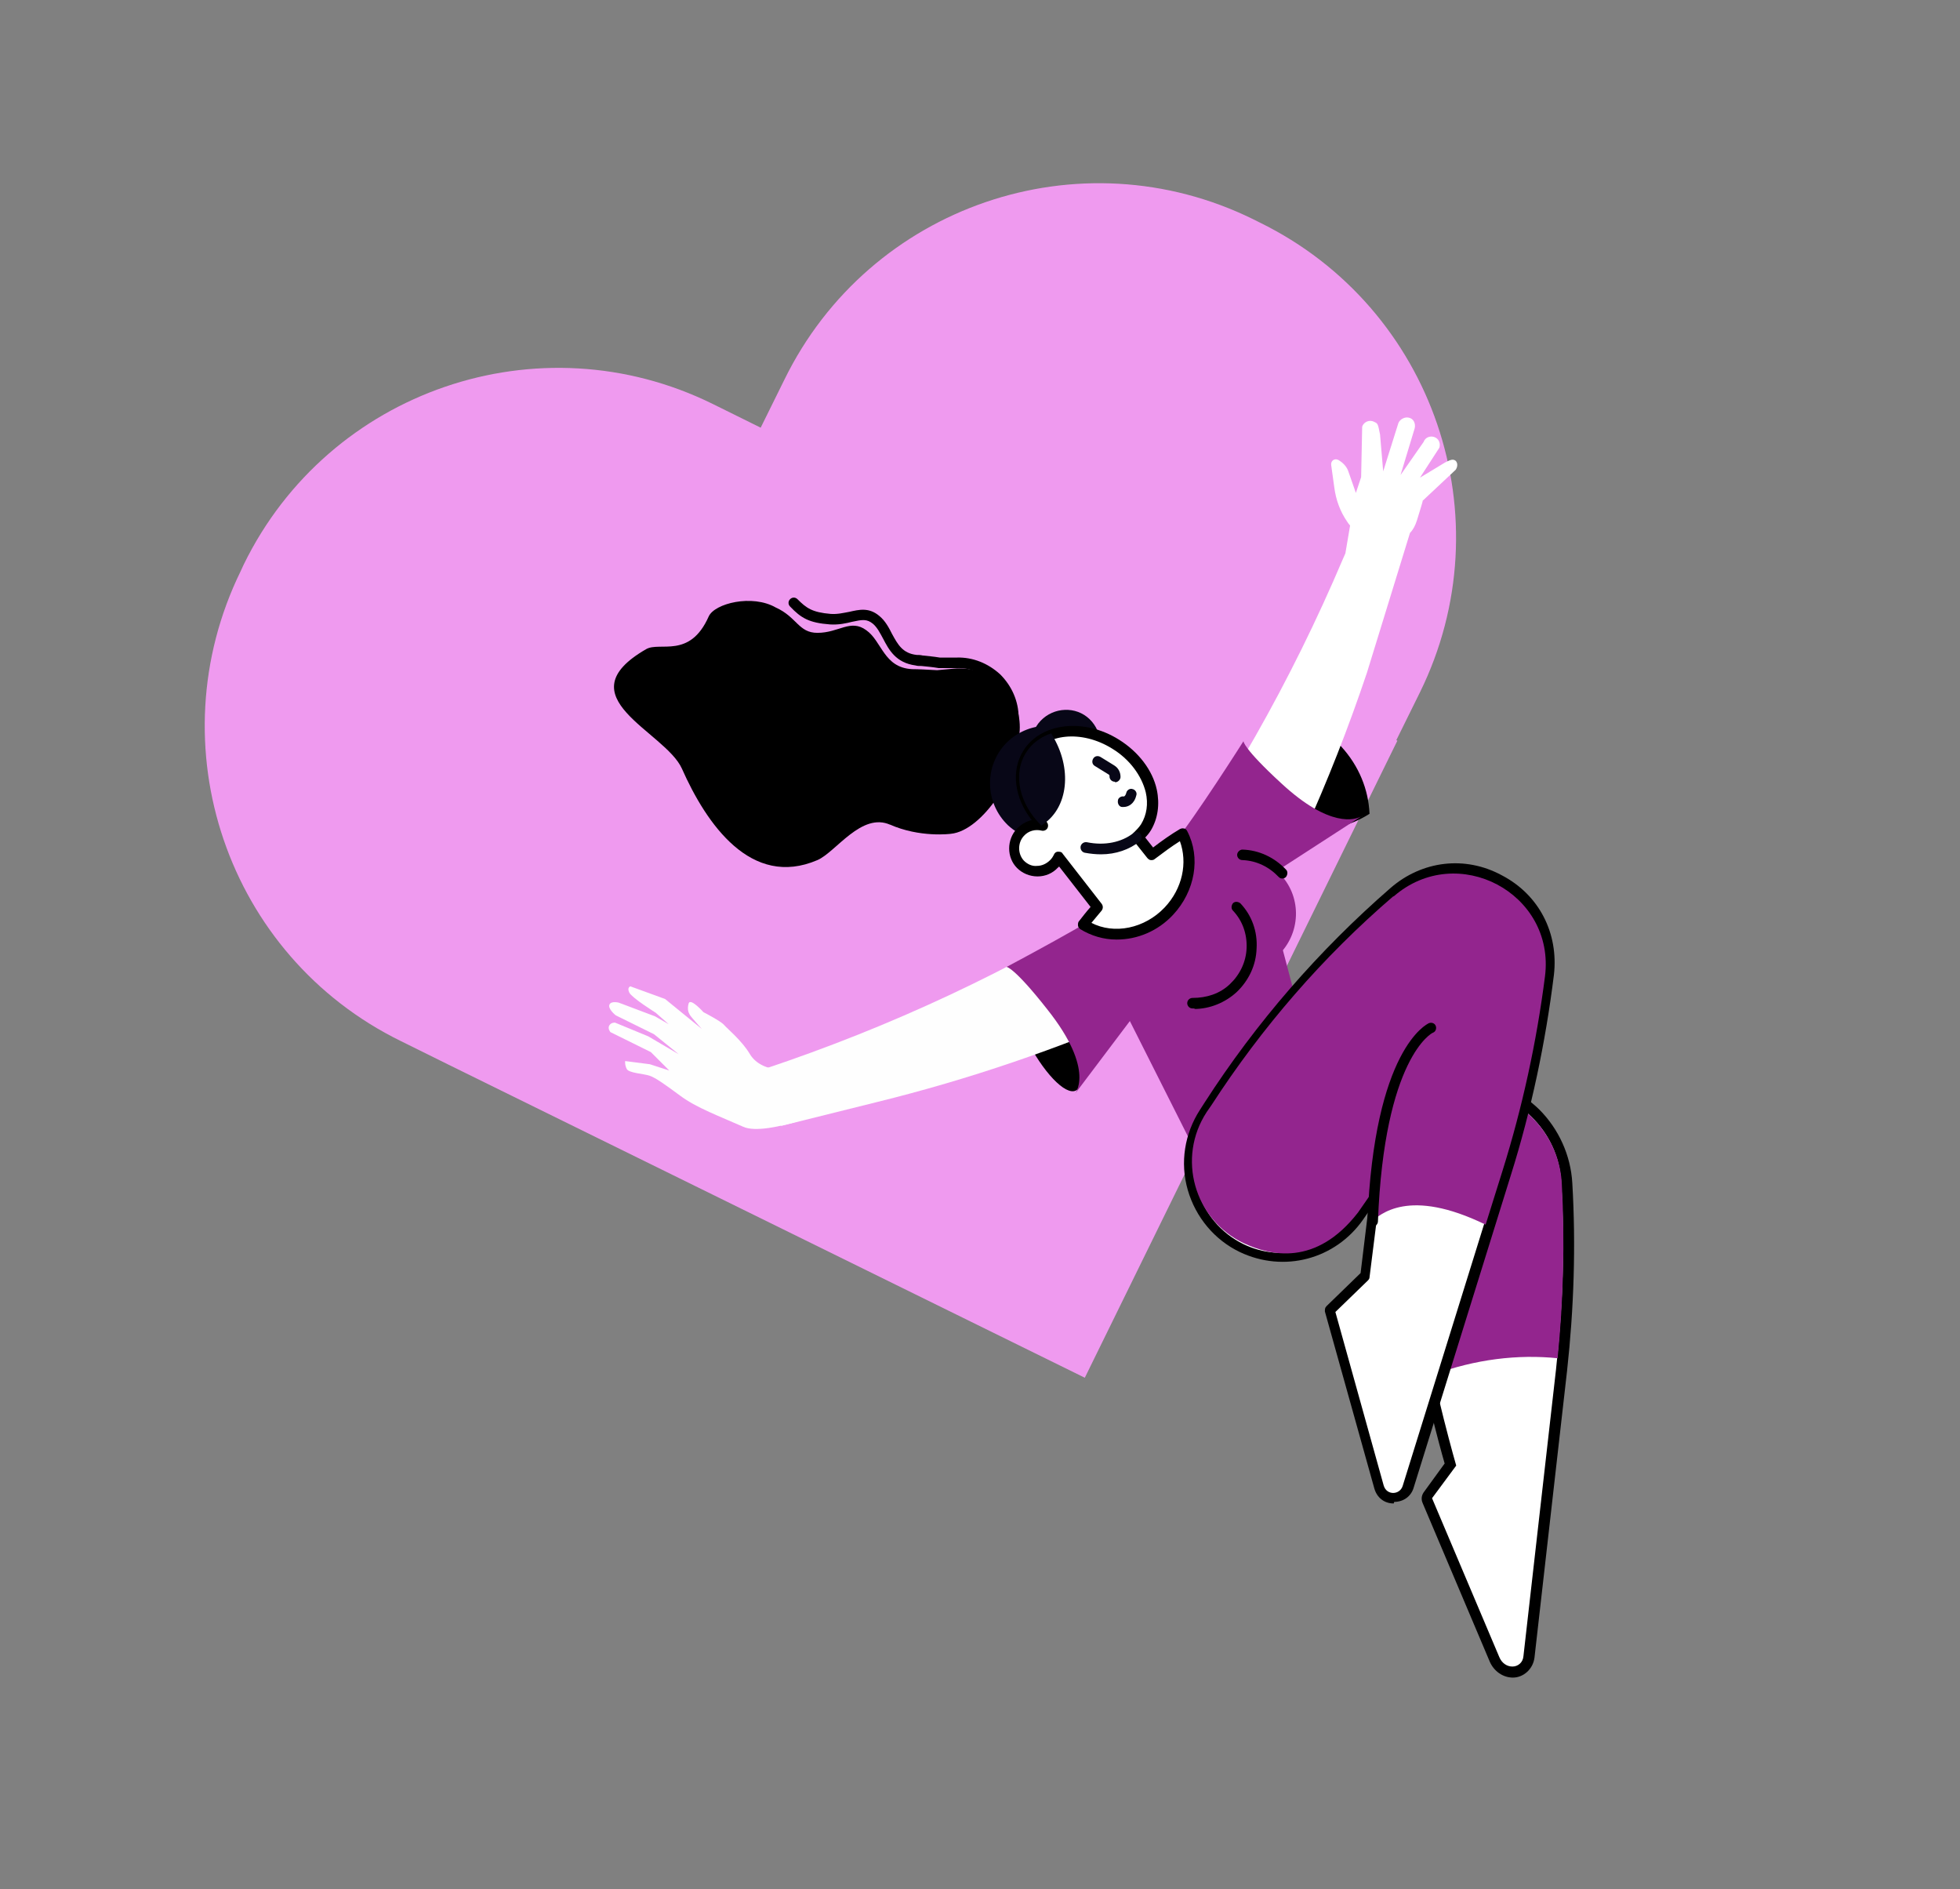 <svg width="165" height="159" viewBox="0 0 165 159" fill="none" xmlns="http://www.w3.org/2000/svg">
<rect x="0" y="0" width="165" height="159" fill="#808080" stroke="none"/>
<path d="M117.548 62.298L119.538 58.269C126.747 43.613 120.688 25.902 106.05 18.729L105.519 18.463C90.881 11.246 73.191 17.312 66.027 31.968L64.037 35.997L60.012 34.005C45.374 26.788 27.685 32.854 20.52 47.51L20.255 48.085C13.091 62.741 19.105 80.452 33.743 87.625L37.768 89.617L91.323 115.962L117.636 62.342L117.548 62.298Z" fill="#EF9AEF"/>
<path d="M74.871 69.382C77.436 70.534 80.046 70.18 80.046 70.18C82.743 69.914 85.795 65.043 85.751 62.21C85.883 61.545 85.883 60.881 85.751 60.173C85.176 57.693 82.832 56.055 80.311 56.276L78.896 56.409C78.056 56.365 77.304 56.321 76.773 56.321C74.385 56.188 74.252 53.974 72.926 53.044C71.599 52.07 70.626 53.266 68.813 53.266C67.221 53.266 67.088 51.937 65.319 51.14C63.329 49.989 60.145 50.786 59.658 51.893C58.066 55.48 55.546 53.974 54.396 54.638C47.408 58.667 55.988 61.545 57.403 64.689C59.482 69.382 63.241 74.784 68.813 72.393C70.361 71.729 72.528 68.32 74.96 69.427L74.871 69.382Z" fill="black"/>
<path d="M85.088 62.209H84.999C84.778 62.165 84.601 61.9 84.69 61.678C84.778 61.28 84.822 60.881 84.822 60.483C84.822 59.331 84.336 58.269 83.54 57.428C82.744 56.63 81.638 56.188 80.533 56.232H79.117C79.117 56.232 79.073 56.232 79.029 56.232C78.498 56.143 78.012 56.099 77.57 56.055C77.393 56.055 77.216 56.055 77.083 56.011C75.403 55.789 74.828 54.682 74.341 53.752C74.076 53.265 73.855 52.823 73.501 52.513C72.97 52.07 72.572 52.158 71.732 52.336C71.201 52.468 70.626 52.601 69.875 52.557C68.106 52.424 67.442 52.026 66.513 51.051C66.337 50.874 66.337 50.609 66.513 50.432C66.69 50.255 66.956 50.255 67.133 50.432C67.885 51.184 68.371 51.539 69.919 51.671C70.494 51.716 71.024 51.583 71.511 51.494C72.307 51.317 73.147 51.096 74.032 51.849C74.518 52.247 74.828 52.823 75.093 53.354C75.579 54.239 75.978 54.992 77.171 55.125C77.304 55.125 77.481 55.125 77.658 55.169C78.056 55.214 78.587 55.258 79.117 55.346H80.533C81.903 55.302 83.186 55.834 84.203 56.763C85.176 57.737 85.751 59.022 85.751 60.394C85.751 60.881 85.707 61.324 85.574 61.811C85.53 62.032 85.353 62.165 85.132 62.165L85.088 62.209Z" fill="black"/>
<path d="M89.51 85.721C90.969 88.643 91.412 91.344 90.571 91.787C89.687 92.23 87.785 90.237 86.326 87.315C84.867 84.393 84.424 81.692 85.264 81.249C86.105 80.806 88.051 82.799 89.51 85.721Z" fill="black"/>
<path d="M105.916 66.77C108.083 65.265 109.366 62.962 109.72 60.571C110.914 61.058 111.975 61.811 112.904 62.829C114.407 64.468 115.203 66.46 115.292 68.497C111.931 70.622 107.508 70.312 104.457 67.611C104.943 67.39 105.43 67.124 105.916 66.77Z" fill="black"/>
<path d="M98.443 73.368L94.639 75.759C85.131 81.692 74.96 86.43 64.346 89.972L58.906 91.787L65.805 94.754L73.81 92.762C81.549 90.858 89.067 88.29 96.364 85.102L105.165 81.249L98.487 73.412L98.443 73.368Z" fill="#FEFEFE"/>
<path d="M122.545 38.787C122.324 38.61 122.103 38.699 121.661 38.92L119.538 40.204L121.174 37.68C121.263 37.37 121.174 37.016 120.865 36.839C120.467 36.617 119.98 36.795 119.847 37.193L117.902 39.983L119.096 36.042C119.184 35.643 119.007 35.245 118.609 35.156C118.255 35.068 117.857 35.289 117.725 35.599L116.442 39.673L116.177 36.573C116 35.688 116 35.643 115.69 35.511C115.292 35.289 114.806 35.511 114.673 35.909L114.585 40.16L114.142 41.488L113.523 39.717C113.391 39.274 113.037 38.92 112.639 38.699C112.329 38.566 112.02 38.787 112.064 39.141L112.329 41.045C112.462 42.064 112.816 43.038 113.391 43.879C113.479 44.012 113.568 44.145 113.656 44.233L113.258 46.58L113.081 46.978C108.703 57.295 103.175 67.08 96.497 76.069C96.497 76.069 108.482 72.969 109.764 70.135C111.754 65.752 113.523 61.236 115.071 56.631L118.698 44.853C118.963 44.587 119.14 44.233 119.272 43.835C119.538 42.949 119.803 42.152 119.759 42.152L122.545 39.54C122.722 39.274 122.722 38.964 122.545 38.787Z" fill="white"/>
<path d="M93.711 83.153L101.627 98.871L110.207 88.333L106.448 74.12C105.74 71.818 103.042 66.15 101.494 68.01L94.728 76.246C93.048 78.327 92.296 80.895 93.755 83.153H93.711Z" fill="#93258E"/>
<path d="M101.45 68.01L98.974 71.021C101.185 72.128 102.468 74.032 101.893 75.537C101.274 77.22 98.576 77.751 95.878 76.733C95.48 76.556 95.082 76.379 94.728 76.201H94.684C93.004 78.327 92.827 81.249 94.286 83.507L97.293 88.112C97.293 88.112 98.93 88.334 102.158 86.695C105.563 84.924 107.775 82.002 107.775 82.002L106.757 69.073C106.05 66.77 103.043 66.195 101.495 68.055L101.45 68.01Z" fill="#93258E"/>
<path d="M70.891 93.072C70.891 93.072 64.567 95.728 62.577 94.843C60.587 93.957 58.641 93.249 57.27 92.23C55.899 91.212 55.192 90.725 54.705 90.548C54.219 90.371 52.936 90.326 52.76 89.972C52.583 89.618 52.627 89.308 52.627 89.308L54.705 89.574L56.342 90.105L54.794 88.555L51.389 86.873C51.389 86.873 51.123 86.563 51.3 86.297C51.477 86.031 51.786 86.076 51.786 86.076L54.573 87.227L57.138 88.732L55.059 87.05L51.831 85.456C51.831 85.456 51.167 84.924 51.3 84.57C51.433 84.216 52.096 84.393 52.096 84.393L55.148 85.544L56.297 86.209L55.192 85.234C55.192 85.234 53.202 83.995 52.981 83.552C52.76 83.109 53.069 83.02 53.069 83.02L55.988 84.083L59.084 86.607C59.084 86.607 58.199 85.633 58.066 85.412C57.934 85.19 57.845 84.88 57.978 84.437C58.155 83.995 59.216 85.19 59.216 85.19C59.216 85.19 60.676 85.943 60.941 86.253C61.206 86.563 62.444 87.581 63.108 88.688C63.639 89.618 64.788 90.016 65.54 89.972C66.292 89.928 69.52 89.308 70.361 88.555C70.67 88.245 72.616 92.407 70.936 93.072H70.891Z" fill="#FEFEFE"/>
<path d="M95.347 85.633L90.438 92.142C90.438 92.142 92.34 90.194 88.139 84.924C85.353 81.382 84.733 81.382 84.733 81.382C84.733 81.382 92.296 77.397 94.33 75.848C94.33 75.848 99.858 80.984 95.303 85.677L95.347 85.633Z" fill="#93258E"/>
<path d="M107.863 65.929C104.635 62.962 104.679 62.387 104.679 62.387C104.679 62.387 100.61 68.807 98.753 71.065C100.389 71.773 101.583 72.88 101.981 74.032C103.662 74.696 105.785 74.829 107.952 73.013L114.585 68.718C114.099 68.984 111.976 69.737 107.863 65.929Z" fill="#93258E"/>
<path d="M114.585 68.762C114.673 68.718 114.718 68.674 114.718 68.674L114.585 68.762Z" fill="white"/>
<path d="M101.406 73.013C101.981 73.855 102.202 74.74 101.937 75.537C101.583 76.423 100.654 76.999 99.46 77.176C99.504 78.238 99.946 79.345 100.742 80.186C102.556 82.135 105.607 82.267 107.553 80.452C109.499 78.637 109.632 75.582 107.818 73.633C106.138 71.818 103.396 71.597 101.45 73.013H101.406Z" fill="#93258E"/>
<path d="M100.61 84.879C100.521 84.879 100.477 84.879 100.389 84.879C100.123 84.879 99.946 84.658 99.946 84.437C99.946 84.171 100.167 83.994 100.389 83.994C101.583 83.994 102.688 83.64 103.528 82.843C104.369 82.046 104.899 80.983 104.944 79.788C104.988 78.592 104.59 77.485 103.794 76.644C103.617 76.467 103.661 76.201 103.794 76.024C103.971 75.847 104.236 75.891 104.413 76.024C105.386 77.042 105.872 78.415 105.784 79.832C105.74 81.249 105.121 82.533 104.103 83.507C103.13 84.392 101.848 84.924 100.521 84.924L100.61 84.879Z" fill="black"/>
<path d="M91.544 62.387C93.49 64.247 93.579 67.302 91.765 69.25C89.908 71.198 86.856 71.287 84.866 69.471C82.921 67.612 82.832 64.557 84.645 62.608C86.503 60.66 89.554 60.572 91.544 62.387Z" fill="#080717"/>
<path d="M91.722 60.528C92.871 61.635 92.96 63.494 91.854 64.645C90.749 65.796 88.891 65.885 87.741 64.778C86.591 63.671 86.503 61.812 87.609 60.66C88.714 59.509 90.572 59.421 91.722 60.528Z" fill="#080717"/>
<path d="M96.453 69.649C97.78 67.479 96.63 64.38 93.888 62.653C91.146 60.926 87.785 61.28 86.458 63.45C85.353 65.265 85.972 67.745 87.785 69.516C87.122 69.339 86.37 69.516 85.839 70.092C85.132 70.844 85.132 72.084 85.839 72.793C86.635 73.59 87.918 73.59 88.67 72.793C88.847 72.615 88.935 72.438 89.023 72.217L92.296 76.423C91.898 76.91 91.5 77.397 91.102 77.884C93.225 79.301 96.276 78.903 98.311 76.778C100.079 74.918 100.477 72.261 99.46 70.269C98.62 70.8 97.736 71.376 96.895 72.084L95.701 70.579C95.967 70.357 96.188 70.092 96.409 69.782L96.453 69.649Z" fill="white"/>
<path d="M93.977 79.08C92.915 79.08 91.854 78.77 90.925 78.195C90.837 78.106 90.748 78.018 90.748 77.885C90.748 77.752 90.748 77.619 90.837 77.531C91.146 77.132 91.456 76.734 91.81 76.335L89.156 72.926C89.156 72.926 89.112 73.014 89.068 73.014C88.626 73.501 88.007 73.767 87.343 73.767C86.68 73.767 86.061 73.501 85.618 73.058C84.734 72.173 84.734 70.668 85.618 69.738C85.972 69.383 86.415 69.118 86.857 69.029C85.397 67.17 85.088 64.867 86.149 63.185C87.609 60.838 91.235 60.395 94.198 62.255C95.834 63.273 97.028 64.823 97.382 66.461C97.647 67.701 97.471 68.896 96.896 69.871C96.763 70.092 96.586 70.313 96.409 70.49L97.073 71.332C97.824 70.756 98.576 70.225 99.328 69.782C99.416 69.738 99.549 69.693 99.682 69.738C99.814 69.738 99.903 69.871 99.947 69.959C101.097 72.173 100.61 75.007 98.753 76.999C97.471 78.372 95.746 79.08 94.021 79.08H93.977ZM91.854 77.663C93.8 78.682 96.365 78.15 98.045 76.379C99.549 74.785 99.991 72.616 99.328 70.8C98.62 71.243 97.913 71.775 97.205 72.306C97.117 72.394 96.984 72.394 96.896 72.394C96.763 72.394 96.674 72.306 96.586 72.217L95.392 70.712C95.259 70.535 95.259 70.269 95.436 70.092C95.657 69.871 95.878 69.649 96.055 69.383C96.542 68.587 96.674 67.657 96.453 66.683C96.1 65.266 95.082 63.893 93.623 63.008C91.058 61.414 88.007 61.724 86.812 63.672C85.84 65.266 86.37 67.524 88.095 69.162C88.228 69.295 88.272 69.516 88.183 69.693C88.095 69.871 87.874 69.959 87.697 69.915C87.166 69.782 86.591 69.915 86.193 70.358C85.663 70.933 85.663 71.863 86.193 72.439C86.503 72.749 86.901 72.926 87.299 72.881C87.697 72.881 88.095 72.704 88.404 72.394C88.537 72.261 88.626 72.129 88.714 71.952C88.758 71.819 88.891 71.686 89.068 71.686C89.201 71.686 89.377 71.686 89.466 71.863L92.739 76.069C92.871 76.246 92.871 76.468 92.739 76.645C92.429 76.999 92.164 77.353 91.854 77.708V77.663Z" fill="black"/>
<path d="M87.608 69.516C87.608 69.516 87.697 69.471 87.741 69.427C89.952 68.01 90.306 64.645 88.537 61.811C88.537 61.811 88.537 61.767 88.493 61.723C87.608 62.033 86.857 62.564 86.37 63.361C85.22 65.176 85.839 67.7 87.653 69.471L87.608 69.516Z" fill="#080717"/>
<path d="M92.695 71.907C92.252 71.907 91.81 71.863 91.323 71.775C91.102 71.73 90.925 71.509 90.97 71.243C91.014 71.022 91.235 70.845 91.5 70.889C93.004 71.199 94.419 70.889 95.392 70.136C95.569 69.959 95.879 70.003 96.011 70.18C96.144 70.358 96.144 70.668 95.967 70.8C95.083 71.509 93.933 71.907 92.695 71.907Z" fill="#080717"/>
<path d="M93.844 65.796C93.579 65.796 93.402 65.575 93.402 65.354C93.402 65.265 93.402 65.221 93.313 65.177L92.163 64.468C91.942 64.335 91.898 64.07 92.031 63.848C92.163 63.627 92.429 63.583 92.65 63.715L93.8 64.424C94.153 64.645 94.33 64.999 94.33 65.398C94.33 65.619 94.109 65.841 93.888 65.841L93.844 65.796Z" fill="#080717"/>
<path d="M94.596 67.922C94.552 67.922 94.507 67.922 94.463 67.922C94.242 67.922 94.065 67.657 94.109 67.391C94.109 67.17 94.375 66.992 94.596 67.037C94.684 67.037 94.773 66.904 94.817 66.727C94.861 66.505 95.126 66.328 95.348 66.417C95.569 66.461 95.746 66.727 95.657 66.948C95.48 67.701 94.95 67.922 94.596 67.922Z" fill="#080717"/>
<path d="M107.951 73.943C107.818 73.943 107.73 73.899 107.641 73.81C106.845 72.969 105.784 72.438 104.59 72.393C104.324 72.393 104.147 72.172 104.147 71.951C104.147 71.729 104.369 71.508 104.59 71.508C106.005 71.552 107.287 72.172 108.26 73.19C108.437 73.368 108.393 73.633 108.26 73.81C108.172 73.899 108.083 73.943 107.951 73.943Z" fill="black"/>
<path d="M127.366 140.713C126.702 140.713 126.127 140.27 125.862 139.65L120.201 126.278C120.157 126.145 120.201 125.968 120.246 125.835L122.147 123.223C121.44 120.655 115.293 98.472 119.405 93.557C120.599 92.14 122.191 91.388 124.005 91.388C128.516 91.388 131.744 95.594 131.965 99.579C132.275 104.804 132.098 110.117 131.523 115.342L128.781 139.473C128.692 140.226 128.118 140.757 127.41 140.757L127.366 140.713Z" fill="white"/>
<path d="M123.916 91.831C127.454 91.831 131.213 95.019 131.434 99.579C131.744 104.804 131.567 110.029 130.992 115.254L128.25 139.385C128.206 139.96 127.763 140.27 127.321 140.27C126.879 140.27 126.437 140.005 126.216 139.473L120.555 126.102L122.589 123.356C122.589 123.356 115.513 98.915 119.67 93.868C120.82 92.451 122.368 91.831 123.916 91.831ZM123.916 90.945C122.014 90.945 120.245 91.787 119.007 93.292C117.061 95.639 116.973 101.306 118.697 110.649C119.759 116.361 121.174 121.674 121.616 123.179L119.847 125.614C119.67 125.88 119.626 126.19 119.759 126.5L125.419 139.872C125.773 140.669 126.525 141.2 127.365 141.2C128.206 141.2 129.046 140.536 129.179 139.518L131.92 115.386C132.495 110.162 132.672 104.848 132.363 99.579C132.23 97.233 131.213 95.019 129.577 93.381C127.984 91.831 125.95 90.945 123.96 90.945H123.916Z" fill="black"/>
<path d="M131.124 114.324C131.61 109.454 131.743 104.495 131.478 99.624C131.124 93.027 123.473 89.308 119.714 93.868C117.061 97.056 118.962 108.037 120.687 115.697C124.181 114.413 127.763 113.97 131.168 114.324H131.124Z" fill="#93258E"/>
<path d="M101.317 93.735L101.716 93.115C106.049 86.43 111.268 80.364 117.282 75.139C122.722 70.401 131.169 74.873 130.284 82.046C129.577 87.758 128.383 93.381 126.702 98.872L118.521 125.172C118.123 126.412 116.398 126.368 116.044 125.172L111.887 110.295L114.85 107.417L115.735 100.377L114.319 102.458C112.152 105.646 107.951 106.753 104.502 105.07C100.256 103.034 98.752 97.72 101.317 93.78V93.735Z" fill="white"/>
<path d="M117.326 126.544C116.53 126.544 115.911 126.057 115.69 125.26L111.533 110.383C111.533 110.206 111.533 110.073 111.666 109.94L114.54 107.151L115.159 102.059L114.761 102.635C112.417 106 108.083 107.151 104.369 105.38C102.246 104.361 100.654 102.458 99.99 100.155C99.327 97.853 99.725 95.417 101.008 93.425L101.406 92.805C105.74 86.075 111.002 80.009 117.061 74.74C119.714 72.438 123.341 71.995 126.436 73.677C129.576 75.316 131.213 78.548 130.815 82.046C130.107 87.757 128.913 93.425 127.188 98.915L119.007 125.216C118.786 125.969 118.122 126.412 117.37 126.412L117.326 126.544ZM112.417 110.427L116.486 125.039C116.619 125.482 116.972 125.659 117.282 125.659C117.592 125.659 117.945 125.482 118.078 125.083L126.259 98.782C127.94 93.336 129.134 87.713 129.842 82.046C130.24 78.902 128.736 76.024 125.95 74.563C123.164 73.057 119.935 73.456 117.547 75.537C111.577 80.717 106.359 86.739 102.069 93.425L101.671 94.045C100.521 95.816 100.212 98.03 100.786 100.067C101.361 102.103 102.777 103.786 104.678 104.716C107.951 106.31 111.887 105.247 113.965 102.236L115.38 100.155C115.513 99.978 115.69 99.934 115.911 99.978C116.088 100.067 116.221 100.244 116.176 100.465L115.292 107.505C115.292 107.594 115.248 107.682 115.159 107.771L112.373 110.472L112.417 110.427Z" fill="black"/>
<path d="M117.282 75.448C111.356 80.54 106.226 86.473 101.98 93.026L101.582 93.602C99.062 97.454 100.521 102.634 104.678 104.627C106.934 105.689 110.781 106.619 114.319 102.059L115.734 100.022L115.38 102.9C116.176 102.192 118.609 99.933 125.065 103.077L126.481 98.561C128.161 93.203 129.355 87.713 130.063 82.178C130.947 75.182 122.677 70.799 117.326 75.448H117.282Z" fill="#93258E"/>
<path d="M115.557 103.254C115.292 103.254 115.115 103.033 115.115 102.811C115.69 88.288 120.113 86.207 120.289 86.119C120.511 86.03 120.776 86.119 120.864 86.34C120.953 86.562 120.864 86.827 120.643 86.916C120.555 86.916 116.53 89.041 116 102.811C116 103.033 115.779 103.254 115.557 103.254Z" fill="black"/>
</svg>
